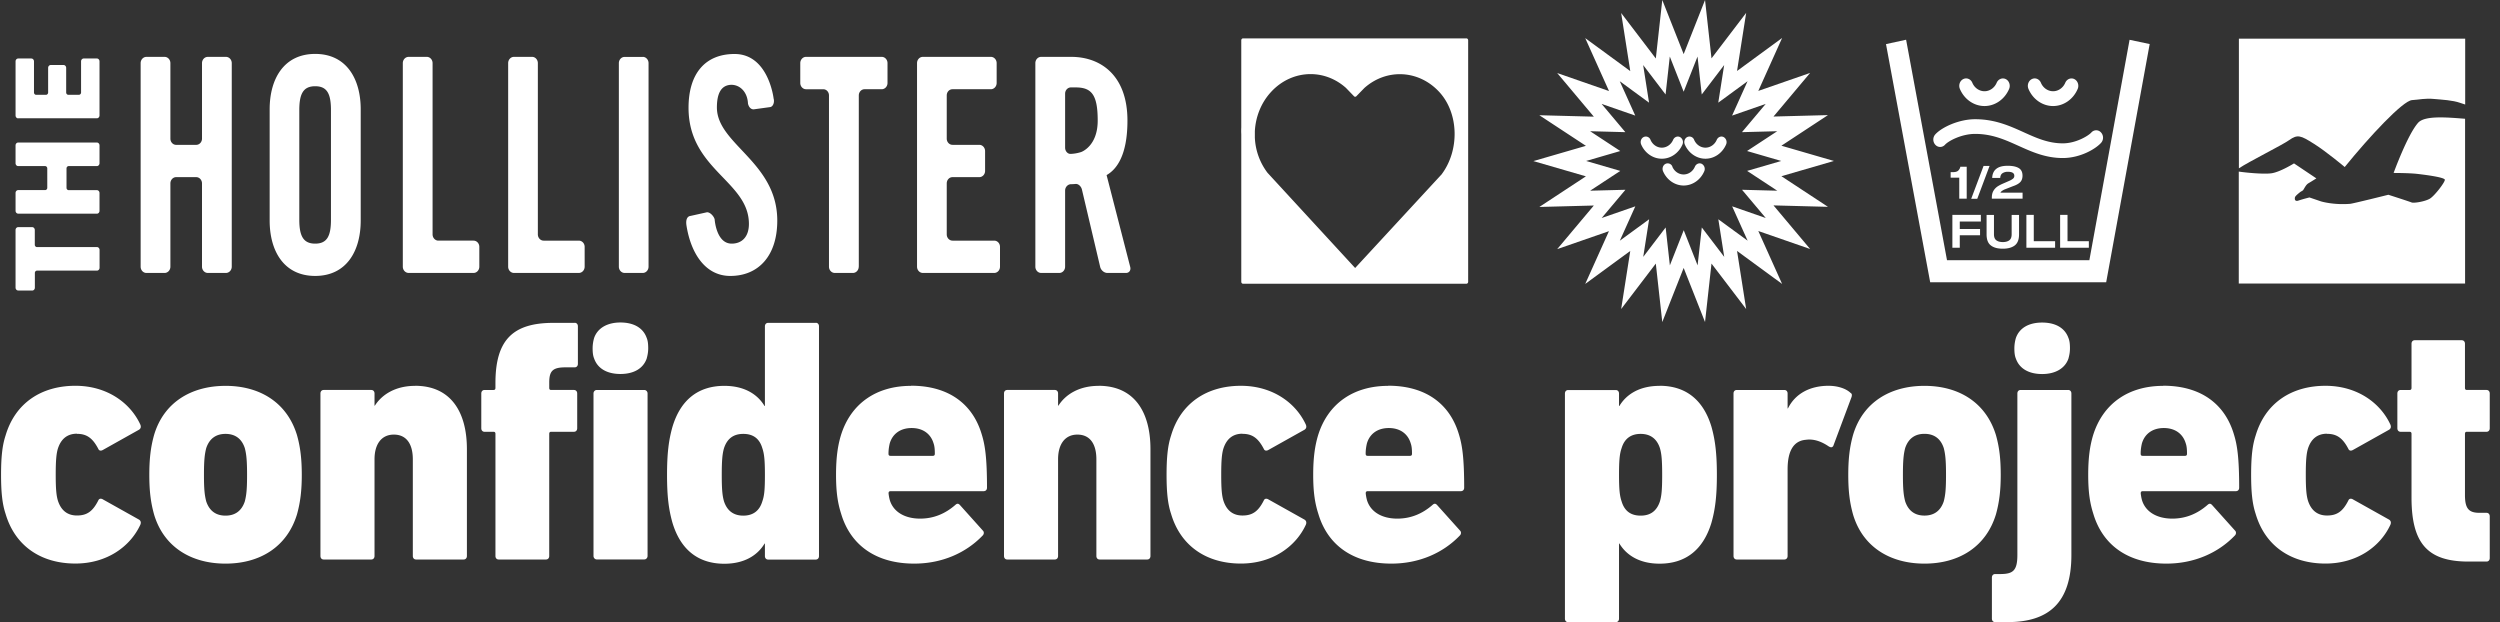 <?xml version="1.0" encoding="UTF-8"?> <svg xmlns="http://www.w3.org/2000/svg" fill="none" viewBox="0 0 221 55"><rect x="0" y="0" width="221" height="55" fill="#333333" stroke="none"/><path d="M6.805 38.351c.883 0 1.394.398 1.88 1.32.086.216.285.183.428.095L12.3 37.98c.169-.121.169-.276.113-.43-.884-1.94-2.957-3.447-5.746-3.447-2.988 0-5.322 1.508-6.175 4.397-.286.861-.398 1.905-.398 3.474 0 1.569.112 2.585.398 3.447.853 2.894 3.187 4.397 6.175 4.397 2.789 0 4.862-1.508 5.746-3.447.056-.155.056-.31-.113-.431l-3.187-1.784c-.143-.094-.342-.122-.429.094-.485.955-.996 1.32-1.88 1.32-.827 0-1.393-.43-1.68-1.293-.143-.464-.199-1.044-.199-2.309 0-1.264.056-1.878.2-2.336.286-.862.852-1.293 1.68-1.293v.011ZM19.936 34.11c-3.044 0-5.46 1.474-6.313 4.335-.311 1.105-.424 2.182-.424 3.535 0 1.354.113 2.398.424 3.508.853 2.861 3.274 4.336 6.313 4.336 3.039 0 5.434-1.475 6.313-4.336.311-1.105.429-2.182.429-3.508 0-1.325-.113-2.43-.43-3.535-.883-2.861-3.268-4.336-6.312-4.336Zm1.706 10.213c-.286.861-.884 1.259-1.706 1.259s-1.42-.398-1.706-1.26c-.143-.552-.2-1.077-.2-2.336 0-1.26.057-1.817.2-2.37.286-.861.884-1.26 1.706-1.26s1.425.399 1.706 1.26c.143.553.199 1.105.199 2.37 0 1.265-.056 1.784-.2 2.337ZM36.693 34.11c-1.736 0-2.931.767-3.555 1.75h-.03v-1.077c0-.182-.113-.31-.286-.31h-4.209c-.168 0-.286.122-.286.31V49.15c0 .183.113.31.286.31h4.209c.168 0 .286-.122.286-.31V40.6c0-1.354.628-2.182 1.706-2.182 1.139 0 1.68.861 1.68 2.182v8.55c0 .183.112.31.286.31h4.209c.168 0 .286-.122.286-.31v-9.445c0-3.292-1.425-5.601-4.582-5.601v.005ZM50.8 28.541h-1.88c-3.585 0-5.123 1.508-5.123 5.32v.43c0 .122-.056.183-.168.183h-.797c-.168 0-.286.121-.286.31v3.076c0 .182.113.31.286.31h.797c.112 0 .169.06.169.181v10.8c0 .182.112.309.285.309h4.184c.168 0 .285-.122.285-.31V38.351c0-.121.057-.182.169-.182h2.017c.169 0 .287-.121.287-.31v-3.076c0-.182-.113-.31-.287-.31h-2.017c-.112 0-.168-.06-.168-.181v-.465c0-1.016.286-1.353 1.42-1.353h.827c.168 0 .286-.121.286-.31v-3.319c0-.182-.113-.31-.286-.31v.006ZM72.113 28.541h-4.209c-.168 0-.286.122-.286.31v7.042h-.03c-.623-1.044-1.793-1.784-3.555-1.784-2.334 0-3.872 1.26-4.581 3.602-.343 1.198-.486 2.397-.486 4.275 0 1.878.143 3.044.486 4.248.71 2.336 2.247 3.601 4.58 3.601 1.763 0 2.933-.74 3.556-1.784h.03v1.105c0 .182.113.31.286.31h4.209c.168 0 .286-.122.286-.31V28.845c0-.182-.113-.31-.286-.31v.006Zm-4.725 15.782c-.255.861-.853 1.259-1.68 1.259s-1.42-.398-1.706-1.26c-.143-.491-.199-1.043-.199-2.336 0-1.292.056-1.878.2-2.37.285-.861.852-1.26 1.705-1.26.853 0 1.425.399 1.68 1.26.169.492.23 1.044.23 2.37s-.056 1.845-.23 2.337ZM80.53 34.11c-3.1 0-5.348 1.601-6.2 4.396-.256.862-.424 1.878-.424 3.474 0 1.597.168 2.553.454 3.447.827 2.768 3.075 4.397 6.456 4.397 2.472 0 4.581-.955 6.031-2.463.144-.122.17-.337.031-.464l-2.017-2.248c-.143-.155-.256-.155-.424 0-.884.767-1.905 1.198-3.1 1.198-1.338 0-2.36-.585-2.677-1.63a3.592 3.592 0 0 1-.112-.612c0-.122.056-.183.169-.183h8.222c.2 0 .312-.121.312-.31 0-2.612-.169-3.75-.455-4.678-.796-2.74-2.957-4.336-6.256-4.336l-.01.011Zm-1.819 6.186c-.112 0-.168-.061-.168-.182 0-.398.056-.68.112-.923.256-.862.966-1.353 1.936-1.353s1.68.491 1.936 1.353c.087.249.112.525.112.922 0 .122-.056.183-.168.183h-3.76ZM97.118 34.11c-1.736 0-2.931.767-3.554 1.75h-.03v-1.077c0-.182-.113-.31-.287-.31H89.04c-.169 0-.286.122-.286.31V49.15c0 .183.112.31.286.31h4.208c.169 0 .286-.122.286-.31V40.6c0-1.354.628-2.182 1.706-2.182 1.139 0 1.68.861 1.68 2.182v8.55c0 .183.113.31.286.31h4.209c.168 0 .286-.122.286-.31v-9.445c0-3.292-1.425-5.601-4.582-5.601v.005ZM109.836 38.351c.883 0 1.394.398 1.879 1.32.087.216.286.183.429.095l3.187-1.785c.169-.121.169-.276.113-.43-.884-1.94-2.957-3.447-5.746-3.447-2.988 0-5.322 1.508-6.175 4.397-.286.861-.398 1.905-.398 3.474 0 1.569.112 2.585.398 3.447.853 2.894 3.187 4.397 6.175 4.397 2.789 0 4.862-1.508 5.746-3.447.056-.155.056-.31-.113-.431l-3.187-1.784c-.143-.094-.342-.122-.429.094-.485.955-.996 1.32-1.879 1.32-.828 0-1.394-.43-1.68-1.293-.144-.464-.2-1.044-.2-2.309 0-1.264.056-1.878.2-2.336.286-.862.852-1.293 1.68-1.293v.011ZM122.712 34.11c-3.101 0-5.348 1.601-6.201 4.396-.255.862-.424 1.878-.424 3.474 0 1.597.169 2.553.455 3.447.822 2.768 3.069 4.397 6.456 4.397 2.471 0 4.581-.955 6.031-2.463.143-.122.169-.337.031-.464l-2.017-2.248c-.143-.155-.256-.155-.424 0-.884.767-1.905 1.198-3.101 1.198-1.338 0-2.359-.585-2.676-1.63a3.554 3.554 0 0 1-.112-.612c0-.122.056-.183.168-.183h8.223c.199 0 .312-.121.312-.31 0-2.612-.169-3.75-.455-4.678-.797-2.74-2.957-4.336-6.256-4.336l-.01.011Zm-1.819 6.186c-.112 0-.168-.061-.168-.182 0-.398.056-.68.112-.923.255-.862.965-1.353 1.936-1.353.97 0 1.68.491 1.935 1.353.087.249.113.525.113.922 0 .122-.056.183-.169.183h-3.759ZM146.706 34.11c-1.762 0-2.932.74-3.555 1.783h-.03V34.79c0-.183-.113-.31-.286-.31h-4.209c-.168 0-.286.122-.286.31V54.69c0 .182.112.309.286.309h4.209c.168 0 .286-.121.286-.31v-6.644h.03c.628 1.044 1.793 1.784 3.555 1.784 2.334 0 3.866-1.26 4.581-3.602.342-1.198.485-2.397.485-4.248 0-1.85-.143-3.076-.485-4.275-.71-2.336-2.247-3.601-4.581-3.601v.005Zm.031 10.213c-.286.861-.853 1.259-1.706 1.259s-1.425-.398-1.681-1.26c-.168-.491-.229-1.043-.229-2.336 0-1.292.056-1.878.229-2.37.256-.861.853-1.26 1.681-1.26.827 0 1.425.399 1.706 1.26.143.492.199 1.044.199 2.37s-.056 1.845-.199 2.337ZM163.545 34.69c-.424-.37-1.139-.586-1.905-.586-1.619 0-2.932.68-3.585 2h-.031v-1.32c0-.183-.112-.31-.286-.31h-4.209c-.168 0-.286.121-.286.31V49.15c0 .183.113.31.286.31h4.209c.168 0 .286-.122.286-.31V41.49c0-1.602.511-2.524 1.619-2.613.654-.094 1.338.122 2.017.586.169.094.286.121.399-.034l1.619-4.336c.056-.215.03-.309-.143-.397l.01-.006ZM176.865 41.98c0-1.353-.112-2.43-.429-3.535-.884-2.861-3.269-4.336-6.313-4.336-3.044 0-5.46 1.475-6.312 4.336-.312 1.105-.424 2.182-.424 3.535 0 1.354.112 2.398.424 3.508.852 2.861 3.273 4.336 6.312 4.336s5.434-1.475 6.313-4.336c.311-1.105.429-2.182.429-3.508Zm-5.036 2.337c-.286.862-.883 1.26-1.706 1.26-.822 0-1.42-.398-1.706-1.26-.143-.552-.199-1.077-.199-2.337 0-1.259.056-1.817.199-2.37.286-.86.884-1.259 1.706-1.259.823 0 1.425.398 1.706 1.26.143.552.199 1.105.199 2.37 0 1.264-.056 1.784-.199 2.336ZM182.83 34.474h-4.208c-.169 0-.286.121-.286.31v14.272c0 1.415-.398 1.69-1.537 1.69h-.429c-.169 0-.286.122-.286.31v3.63c0 .181.112.309.286.309h1.082c3.642 0 5.659-1.69 5.659-5.939V34.783c0-.182-.112-.31-.286-.31h.005ZM191.222 34.11c-3.1 0-5.348 1.601-6.201 4.396-.255.862-.423 1.878-.423 3.474 0 1.597.168 2.553.454 3.447.827 2.768 3.075 4.397 6.456 4.397 2.472 0 4.581-.955 6.032-2.463.143-.122.168-.337.03-.464l-2.017-2.248c-.143-.155-.256-.155-.424 0-.884.767-1.905 1.198-3.1 1.198-1.338 0-2.36-.585-2.677-1.63a3.652 3.652 0 0 1-.112-.612c0-.122.056-.183.169-.183h8.223c.199 0 .311-.121.311-.31 0-2.612-.168-3.75-.454-4.678-.797-2.74-2.958-4.336-6.257-4.336l-.01.011Zm-1.818 6.186c-.113 0-.169-.061-.169-.182 0-.398.056-.68.112-.923.256-.862.966-1.353 1.936-1.353s1.68.491 1.936 1.353c.087.249.112.525.112.922 0 .122-.056.183-.168.183h-3.759ZM205.711 38.351c.884 0 1.395.398 1.88 1.32.087.216.286.183.429.095l3.187-1.785c.168-.121.168-.276.112-.43-.883-1.94-2.957-3.447-5.745-3.447-2.988 0-5.322 1.508-6.175 4.397-.286.861-.399 1.905-.399 3.474 0 1.569.113 2.585.399 3.447.853 2.894 3.187 4.397 6.175 4.397 2.788 0 4.862-1.508 5.745-3.447.056-.155.056-.31-.112-.431l-3.187-1.784c-.143-.094-.342-.122-.429.094-.485.955-.996 1.32-1.88 1.32-.827 0-1.394-.43-1.68-1.293-.143-.464-.199-1.044-.199-2.309 0-1.264.056-1.878.199-2.336.286-.862.853-1.293 1.68-1.293v.011ZM218.071 38.17h1.737c.168 0 .286-.122.286-.31v-3.077c0-.182-.113-.31-.286-.31h-1.737c-.112 0-.168-.06-.168-.181v-3.906c0-.182-.113-.31-.286-.31h-4.153c-.168 0-.286.122-.286.31v3.905c0 .122-.056.183-.168.183h-.797c-.168 0-.286.121-.286.31v3.076c0 .182.112.31.286.31h.797c.112 0 .168.06.168.181v5.63c0 4.032 1.395 5.661 5.036 5.661h1.594c.168 0 .286-.122.286-.31v-3.69c0-.181-.113-.309-.286-.309h-.623c-.94 0-1.282-.37-1.282-1.568V38.35c0-.121.056-.182.168-.182ZM56.96 34.474h-4.21c-.157 0-.285.138-.285.31v14.36c0 .172.128.31.286.31h4.208c.158 0 .286-.138.286-.31v-14.36c0-.172-.128-.31-.286-.31ZM54.845 28.508c-1.16 0-2.012.492-2.319 1.353a3.283 3.283 0 0 0-.138.923c0 .398.036.68.138.922.306.862 1.124 1.354 2.319 1.354 1.195 0 2.012-.492 2.319-1.354.066-.248.137-.524.137-.922s-.035-.68-.138-.923c-.306-.861-1.123-1.353-2.318-1.353ZM180.527 33.065c1.159 0 2.012-.491 2.319-1.353.066-.249.138-.525.138-.923 0-.397-.036-.679-.138-.922-.307-.862-1.124-1.353-2.319-1.353-1.195 0-2.012.491-2.319 1.353a3.297 3.297 0 0 0-.138.922c0 .398.036.68.138.923.307.862 1.124 1.353 2.319 1.353ZM1.61 25.685h1.237c.127 0 .235-.11.235-.254v-1.303c0-.11.086-.205.189-.205h5.296c.128 0 .235-.11.235-.254v-1.574c0-.138-.102-.254-.235-.254H3.265c-.102 0-.189-.094-.189-.204v-1.304c0-.138-.102-.254-.234-.254H1.61c-.128 0-.235.11-.235.254v5.093c0 .138.102.254.235.254v.005ZM1.61 18.891h6.952c.127 0 .235-.11.235-.254v-1.574c0-.138-.102-.254-.235-.254H6.069c-.102 0-.189-.094-.189-.205v-1.717c0-.111.087-.205.19-.205h2.492c.127 0 .235-.11.235-.254v-1.574c0-.138-.102-.254-.235-.254H1.61c-.128 0-.235.11-.235.254v1.574c0 .138.102.254.235.254h2.38c.102 0 .189.094.189.204V16.6c0 .116-.087.204-.19.204H1.61c-.127 0-.234.11-.234.254v1.575c0 .138.102.254.235.254v.005ZM1.61 10.457h6.952c.127 0 .235-.111.235-.255V5.424c0-.138-.102-.254-.235-.254h-1.16c-.127 0-.235.11-.235.254v2.751c0 .11-.086.205-.189.205h-.94c-.101 0-.188-.094-.188-.205V6c0-.138-.102-.254-.235-.254H4.49c-.127 0-.235.11-.235.254v2.176c0 .11-.087.205-.189.205h-.873c-.102 0-.189-.094-.189-.205v-2.75c0-.139-.102-.255-.235-.255H1.61c-.127 0-.234.11-.234.254v4.784c0 .138.102.254.235.254v-.005ZM15.063 23.575v-7.363c0-.304.23-.552.506-.552h1.777c.281 0 .511.248.511.552v7.363c0 .304.23.553.51.553h1.61c.28 0 .51-.249.51-.553V5.58c0-.304-.23-.552-.51-.552h-1.61c-.28 0-.51.248-.51.552v6.678c0 .299-.23.547-.51.547h-1.778c-.28 0-.506-.248-.506-.547V5.58c0-.304-.23-.552-.51-.552h-1.61c-.28 0-.51.248-.51.552v17.996c0 .304.225.553.51.553h1.61c.28 0 .51-.249.51-.553ZM31.887 19.499V9.66c0-2.696-1.267-4.894-4.024-4.894-2.758 0-4.025 2.193-4.025 4.894v9.838c0 2.701 1.267 4.894 4.024 4.894 2.759 0 4.025-2.193 4.025-4.894Zm-2.63-.077c0 1.43-.337 2.115-1.395 2.115-1.057 0-1.404-.69-1.404-2.115V9.738c0-1.425.337-2.115 1.405-2.115 1.067 0 1.394.69 1.394 2.115v9.684ZM41.867 21.272H38.75c-.28 0-.51-.249-.51-.552V5.579c0-.304-.23-.552-.511-.552h-1.604c-.286 0-.516.248-.516.552v17.996c0 .304.23.553.516.553h5.74c.282 0 .507-.249.507-.553V21.82c0-.304-.23-.547-.506-.547ZM48.052 21.272c-.276 0-.506-.249-.506-.552V5.579c0-.304-.23-.552-.505-.552h-1.61c-.28 0-.51.248-.51.552v17.996c0 .304.23.553.51.553h5.742c.28 0 .51-.249.51-.553V21.82c0-.304-.23-.547-.51-.547h-3.121ZM56.826 5.032h-1.614c-.28 0-.505.249-.505.553v17.99c0 .304.23.553.505.553h1.614c.276 0 .506-.249.506-.553V5.58c0-.304-.23-.552-.506-.552v.005ZM64.559 24.393c2.462 0 4.152-1.746 4.152-4.894 0-5.181-5.337-6.745-5.337-9.998 0-1.193.347-1.933 1.19-2 .73-.055 1.502.514 1.558 1.657 0 0 .092.509.5.509l1.456-.2c.28-.038.403-.463.311-.75 0 0-.444-3.944-3.452-3.944-2.584 0-4.07 1.717-4.07 4.755 0 5.48 5.337 6.48 5.337 10.264 0 1.137-.613 1.745-1.522 1.745-1.374 0-1.507-2.149-1.507-2.149-.072-.287-.434-.668-.705-.618l-1.44.32s-.48.011-.342.867c.393 2.464 1.68 4.436 3.866 4.436h.005ZM75.918 23.575V8.435c0-.304.23-.547.505-.547h1.522c.281 0 .511-.249.511-.552V5.579c0-.304-.23-.552-.51-.552H71.25c-.276 0-.506.248-.506.552v1.757c0 .303.23.552.506.552h1.527c.28 0 .505.243.505.547v15.14c0 .304.23.553.511.553h1.609c.28 0 .51-.249.51-.553h.006ZM84.202 21.272c-.281 0-.51-.249-.51-.552v-4.508c0-.304.224-.552.51-.552h2.37c.28 0 .51-.249.51-.547v-1.757c0-.303-.23-.552-.51-.552h-2.37c-.281 0-.51-.248-.51-.547V8.435c0-.304.224-.547.51-.547h3.391c.281 0 .511-.249.511-.552V5.579c0-.304-.23-.552-.51-.552h-6.017c-.281 0-.511.248-.511.552v17.996c0 .304.23.553.51.553h6.319c.28 0 .505-.249.505-.553V21.82c0-.304-.23-.547-.505-.547h-3.693ZM93.65 24.128c.276 0 .506-.249.506-.553v-6.728c0-.303.23-.552.506-.563 0 0 .163 0 .408-.022.246-.028.5.199.572.491l1.614 6.845c.072.298.358.53.634.53h1.65c.28 0 .449-.238.372-.53l-2.089-8.12c.889-.503 1.844-1.746 1.844-4.817 0-4.077-2.446-5.634-4.96-5.634h-2.67c-.281 0-.511.248-.511.552v17.996c0 .304.23.553.51.553h1.615Zm.506-15.848c0-.304.23-.552.51-.552h.425c1.42 0 1.946.663 1.946 2.938 0 2.276-1.461 2.773-1.461 2.773a3.43 3.43 0 0 1-.95.166c-.255 0-.47-.249-.47-.552V8.28ZM129.627 3.392h-19.74c-.087 0-.158.077-.158.17v7.69a5.7 5.7 0 0 0 0 .613v13.047c0 .094.071.171.158.171h19.74c.087 0 .158-.077.158-.17V3.562c0-.094-.071-.171-.158-.171Zm-2.222 12.058-7.61 8.241-7.748-8.418a5.532 5.532 0 0 1-1.118-3.11V11.6c.066-1.265.546-2.513 1.44-3.48.965-1.044 2.222-1.569 3.488-1.569 1.104 0 2.207.403 3.121 1.215l.72.746a.14.14 0 0 0 .199 0l.715-.735c1.967-1.75 4.812-1.601 6.614.348 1.742 1.884 1.824 5.176.184 7.325h-.005ZM175.43 9.374c.934 0 1.787-.597 2.176-1.514.137-.326.005-.718-.297-.867-.301-.15-.664-.005-.802.32-.194.459-.618.752-1.077.752-.46 0-.889-.293-1.078-.752-.138-.325-.495-.475-.802-.32-.301.15-.434.536-.296.867.388.923 1.246 1.514 2.176 1.514ZM181.492 9.374c.935 0 1.788-.597 2.176-1.514.138-.326.005-.718-.296-.867-.302-.15-.664-.005-.802.32-.194.459-.618.752-1.078.752-.459 0-.888-.293-1.077-.752-.138-.325-.496-.475-.802-.32-.302.15-.434.536-.297.867.389.923 1.247 1.514 2.176 1.514ZM173.857 17.571v-2.834h-.562a.644.644 0 0 1-.21.365c-.097.077-.245.116-.449.116h-.199v.486h.761v1.861h.659v.006ZM175.348 14.666l-1.093 2.905h.536l1.088-2.905h-.531ZM178.796 17.03h-1.957a.427.427 0 0 1 .149-.16 1.23 1.23 0 0 1 .291-.15l.664-.26c.275-.093.485-.204.628-.342.143-.138.219-.337.219-.59 0-.316-.112-.542-.342-.675-.224-.132-.551-.198-.975-.198-.879 0-1.333.359-1.364 1.077h.71c.01-.194.077-.337.204-.42a.834.834 0 0 1 .465-.127c.388 0 .577.116.577.353a.31.31 0 0 1-.107.249 1.381 1.381 0 0 1-.337.199l-.567.248a3.136 3.136 0 0 0-.48.254 1.21 1.21 0 0 0-.353.381c-.097.16-.143.365-.143.608v.083h2.718v-.536.006ZM175.108 19.582v-.586h-2.518v2.906h.654v-1.105h1.793v-.552h-1.793v-.663h1.864ZM175.986 21.692c.251.199.603.293 1.063.293.459 0 .812-.1 1.062-.293.25-.2.373-.52.373-.972v-1.718h-.654v1.707c0 .248-.066.425-.204.53-.138.105-.327.16-.577.16-.25 0-.439-.055-.577-.16-.138-.105-.205-.282-.205-.53v-1.707h-.653v1.718c0 .453.122.778.372.972ZM179.133 18.996v2.906h2.538v-.58h-1.885v-2.326h-.653ZM182.115 18.996v2.906h2.539v-.58h-1.885v-2.326h-.654Z" fill="#fff"></path><path d="m186.186 24.956 3.846-21.062-1.778-.375L184.7 23h-12.585l-3.616-19.488-1.777.387 3.907 21.056h15.557Z" fill="#fff"></path><path d="M171.941 12.793c.312-.342 1.466-.956 2.661-.956 1.502 0 2.636.514 3.836 1.055 1.175.53 2.385 1.078 3.912 1.078 1.527 0 2.881-.785 3.386-1.343a.686.686 0 0 0-.01-.922.569.569 0 0 0-.853.01c-.255.283-1.343.957-2.523.957-1.282 0-2.334-.476-3.447-.978-1.257-.57-2.559-1.155-4.301-1.155-1.419 0-2.936.696-3.524 1.343a.685.685 0 0 0 .011.922c.24.254.617.249.852-.011ZM142.237 20.421l-2.104 4.679 3.983-2.917-.806 5.137 3.064-4.02.572 5.17 1.89-4.784 1.889 4.783.572-5.17 3.065 4.021-.807-5.137 3.984 2.917-2.105-4.679 4.582 1.591-3.238-3.855 4.816.127-4.117-2.707 4.643-1.348-4.643-1.348 4.117-2.706-4.816.127 3.238-3.856-4.582 1.591 2.105-4.679-3.984 2.917.807-5.137-3.065 4.021L150.725 0l-1.889 4.784L146.946 0l-.572 5.17-3.064-4.021.806 5.137-3.983-2.917 2.104 4.68-4.581-1.592 3.238 3.856-4.817-.127 4.117 2.706-4.643 1.348 4.643 1.348-4.117 2.707 4.817-.127-3.238 3.855 4.581-1.59v-.012Zm-1.67-3.563 2.666-1.75-3.019-.879 3.019-.878-2.666-1.751 3.115.083-2.099-2.497 2.973 1.033-1.369-3.038 2.589 1.895-.521-3.326 1.982 2.602.373-3.353 1.226 3.11 1.225-3.11.373 3.353 1.982-2.602-.521 3.326 2.589-1.895-1.368 3.038 2.972-1.033-2.099 2.497 3.116-.083-2.667 1.75 3.024.88-3.018.877 2.666 1.752-3.116-.083 2.099 2.496-2.972-1.033 1.369 3.038-2.59-1.894.521 3.325-1.982-2.601-.372 3.352-1.226-3.11-1.226 3.11-.373-3.352-1.981 2.601.52-3.325-2.589 1.895 1.369-3.039-2.973 1.033 2.099-2.496-3.115.082h-.005Z" fill="#fff"></path><path d="M146.91 14.03c.782 0 1.497-.497 1.824-1.265a.518.518 0 0 0-.225-.651c-.23-.11-.496 0-.603.243-.179.42-.572.696-1.001.696-.429 0-.822-.271-1.001-.696a.441.441 0 0 0-.603-.243c-.229.11-.326.403-.224.651.327.768 1.042 1.265 1.823 1.265h.01ZM150.766 14.03c.782 0 1.497-.497 1.824-1.265a.518.518 0 0 0-.225-.651c-.23-.11-.496 0-.603.243-.179.42-.572.696-1.001.696-.429 0-.822-.271-1.001-.696a.441.441 0 0 0-.603-.243c-.229.11-.326.403-.224.651.327.768 1.042 1.265 1.823 1.265h.01ZM147.84 14.726a.445.445 0 0 0-.603-.243c-.23.11-.327.403-.225.652.327.768 1.042 1.265 1.824 1.265.781 0 1.496-.497 1.823-1.265a.516.516 0 0 0-.225-.652c-.224-.11-.495 0-.602.243-.179.426-.572.696-1.001.696-.429 0-.823-.27-1.001-.696h.01ZM217.918 10.5c-1.655-.132-3.575-.298-4.157.354-.935 1.05-2.166 4.436-2.166 4.436s1.328 0 2.043.077c.296.033 2.498.282 2.487.53-.01.249-.904 1.403-1.312 1.658-.409.254-1.42.425-1.63.342-.209-.088-2.053-.68-2.053-.68s-3.115.78-3.381.802c-1.496.116-2.574-.216-2.574-.216l-1.021-.348s-.521.127-.971.276c-.235.083-.357-.022-.311-.276.02-.116.25-.304.464-.475.036-.028.241-.138.261-.171.128-.194.245-.459.434-.586.092-.06.184-.11.281-.171.153-.094.301-.188.455-.282l-1.977-1.325s-1.226.762-1.982.872c-.669.1-2.252-.05-2.901-.149v9.899h20.006V10.5h.005Z" fill="#fff"></path><path d="M204.537 12.7c1.159.734 2.737 2.065 2.737 2.065 2.156-2.663 5.138-5.866 5.95-5.916.659-.039 1.134-.177 1.946-.1.731.067 1.635.106 2.324.349.133.05.276.094.429.143V3.42h-20.005v11.462c.858-.585 3.83-2.055 4.438-2.491.751-.536 1.026-.42 2.186.315l-.005-.006Z" fill="#fff"></path></svg> 